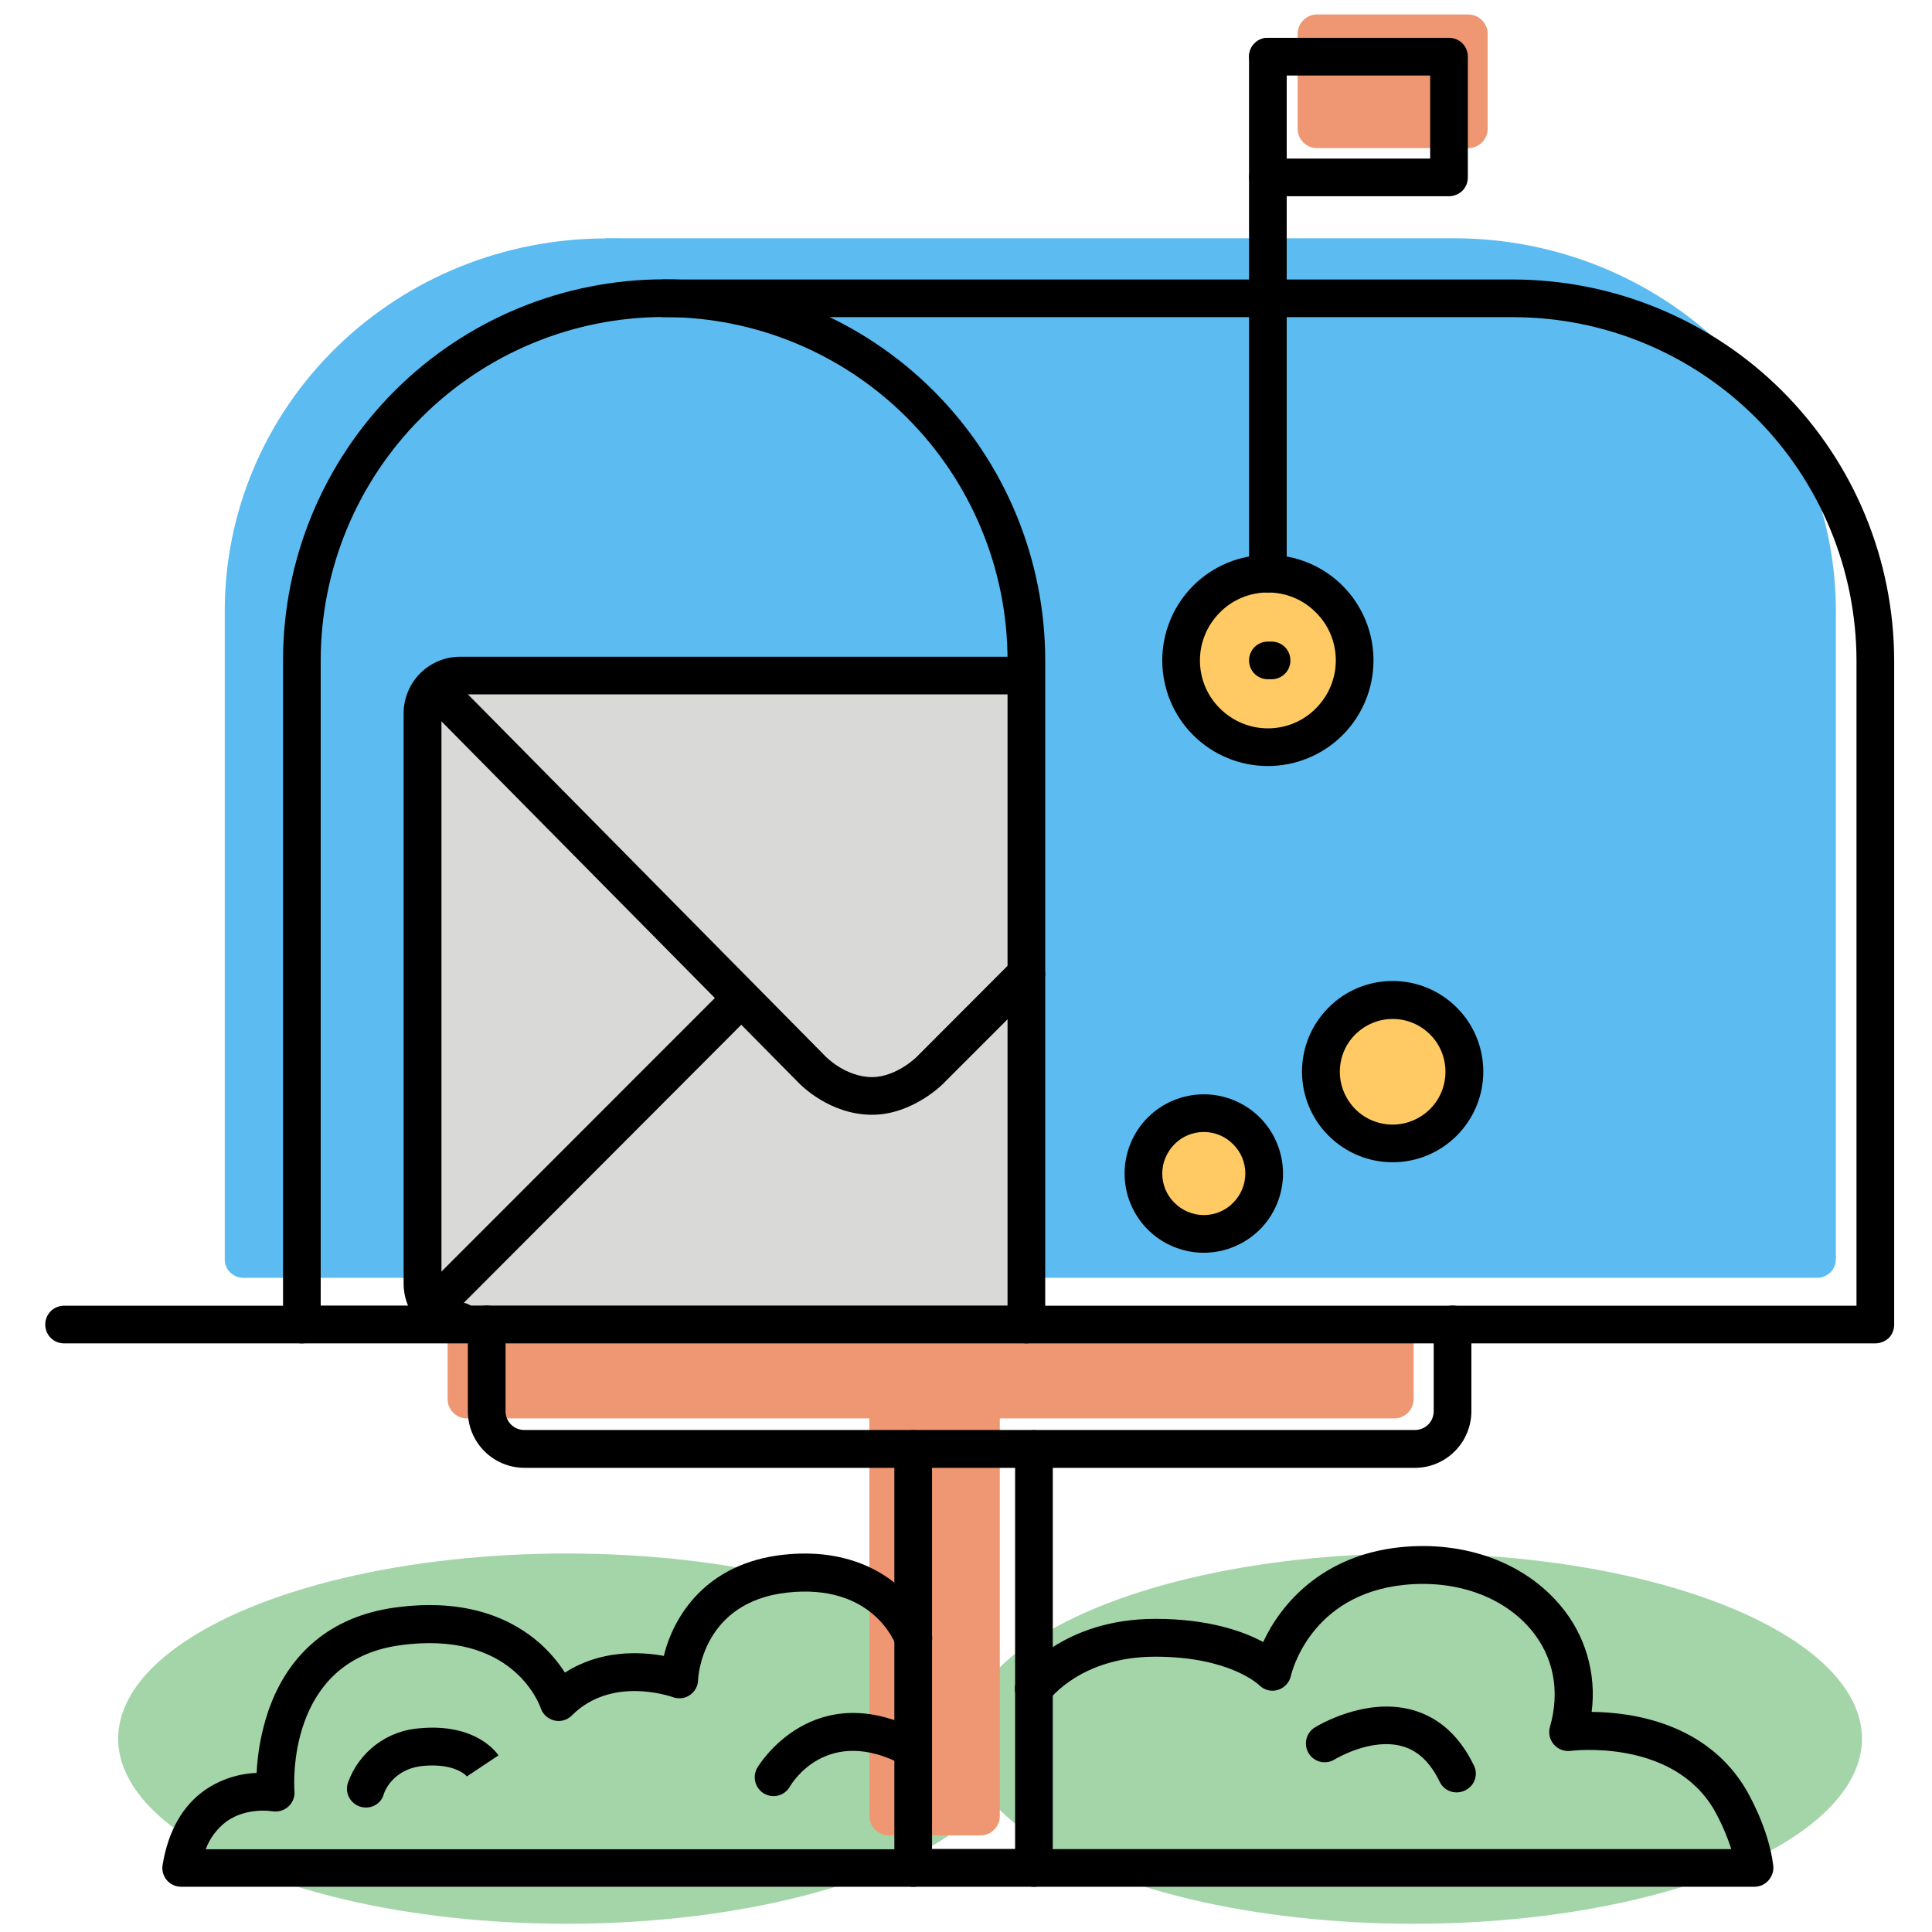 <?xml version="1.0" encoding="utf-8"?>
<!-- Generator: Adobe Illustrator 28.3.0, SVG Export Plug-In . SVG Version: 6.00 Build 0)  -->
<svg version="1.1" id="Layer_1" xmlns="http://www.w3.org/2000/svg" xmlns:xlink="http://www.w3.org/1999/xlink" x="0px" y="0px"
	 viewBox="0 0 1200 1200" style="enable-background:new 0 0 1200 1200;" xml:space="preserve">
<style type="text/css">
	.st0{fill:#5CBBF1;}
	.st1{fill:#EE9772;}
	.st2{fill:#A4D5A9;}
	.st3{fill:#FFCA64;}
	.st4{fill:#D9D9D8;}
</style>
<g>
	<path class="st0" d="M376.3,148h527.3c62.8,0.1,122.9,24.5,167.3,67.8c44.4,43.4,69.3,102.1,69.4,163.4v403c0,3-1.2,5.9-3.4,8.1
		c-2.2,2.1-5.2,3.4-8.3,3.4l0,0H601.3"/>
	<path class="st0" d="M601.3,793.7h-450c-6.5,0-11.7-5.1-11.7-11.4v-403c0-61.3,24.9-120.1,69.3-163.5
		c44.4-43.4,104.6-67.7,167.4-67.7s123,24.4,167.4,67.7c44.4,43.4,69.3,102.2,69.3,163.5v403c0,3-1.2,5.9-3.4,8.1
		C607.4,792.5,604.4,793.7,601.3,793.7L601.3,793.7z"/>
</g>
<path class="st1" d="M866,881H290c-6.6,0-12-5.4-12-12v-34.7c0-6.6,5.4-12,12-12h576c6.6,0,12,5.4,12,12V869
	C878,875.6,872.6,881,866,881z"/>
<ellipse class="st2" cx="878" cy="1079.9" rx="278.5" ry="115"/>
<ellipse class="st2" cx="351.9" cy="1079.9" rx="278.5" ry="115"/>
<path class="st1" d="M912,92h-94c-6.6,0-12-5.4-12-12V21c0-6.6,5.4-12,12-12h94c6.6,0,12,5.4,12,12v59C924,86.6,918.6,92,912,92z"/>
<circle class="st3" cx="865" cy="665.7" r="41.7"/>
<path class="st1" d="M609,1140h-57c-6.6,0-12-5.4-12-12V878c0-6.6,5.4-12,12-12h57c6.6,0,12,5.4,12,12v250
	C621,1134.6,615.6,1140,609,1140z"/>
<circle class="st3" cx="745.3" cy="728.9" r="41.7"/>
<path class="st4" d="M626,816H274.7c-6.6,0-12-5.4-12-12V433.9c0-6.6,5.4-12,12-12H626c6.6,0,12,5.4,12,12V804
	C638,810.6,632.6,816,626,816z"/>
<circle class="st3" cx="787" cy="410.2" r="56.3"/>
<g>
	<path d="M270,822.3c-3.1,0-6.1-1.2-8.3-3.4c-4.6-4.6-4.6-12,0-16.6l189.5-189.6c4.6-4.4,11.9-4.4,16.4,0.1
		c4.5,4.5,4.6,11.8,0.1,16.4L278.4,818.9C276.2,821.1,273.2,822.3,270,822.3L270,822.3z"/>
	<path d="M285.9,832.5c-9.3,0-18.3-3.7-24.9-10.3s-10.3-15.5-10.3-24.9V443.1c0-9.3,3.7-18.3,10.3-24.9s15.5-10.3,24.9-10.3h350.4
		c6.5,0,11.7,5.2,11.7,11.7c0,6.5-5.2,11.7-11.7,11.7H285.9c-6.5,0-11.7,5.2-11.7,11.7v354.3c0,3.1,1.2,6.1,3.4,8.3
		c2.2,2.2,5.2,3.4,8.3,3.4c6.5,0,11.7,5.2,11.7,11.7S292.4,832.6,285.9,832.5L285.9,832.5z"/>
	<path d="M637.5,834.4h-450c-6.5,0-11.7-5.2-11.7-11.7V410.2c0-62.8,24.9-123,69.3-167.4c44.4-44.4,104.6-69.3,167.4-69.3
		s123,24.9,167.4,69.3c44.4,44.4,69.3,104.6,69.3,167.4v412.5c0,3.1-1.2,6.1-3.4,8.3C643.6,833.1,640.6,834.4,637.5,834.4
		L637.5,834.4z M199.2,810.9h426.6V410.2c0-56.6-22.5-110.8-62.5-150.8c-40-40-94.2-62.5-150.8-62.5s-110.8,22.5-150.8,62.5
		c-40,40-62.5,94.2-62.5,150.8L199.2,810.9z"/>
	<path d="M1164.8,834.4H637.5c-6.5,0-11.7-5.2-11.7-11.7s5.2-11.7,11.7-11.7h515.6V410.2c-0.1-56.5-22.6-110.8-62.5-150.7
		c-40-40-94.2-62.5-150.7-62.5H412.5c-6.5,0-11.7-5.2-11.7-11.7s5.2-11.7,11.7-11.7h527.3c62.8,0.1,122.9,25,167.3,69.4
		c44.4,44.4,69.3,104.5,69.4,167.3v412.5c0,3.1-1.2,6.1-3.4,8.3C1170.9,833.1,1167.9,834.4,1164.8,834.4L1164.8,834.4z"/>
	<path d="M541.7,692.4c-25.9,0-43.7-17.8-45.8-20L262.2,435.9c-2.4-2.2-3.9-5.2-3.9-8.5c-0.1-3.2,1.2-6.4,3.5-8.7
		c2.3-2.3,5.5-3.5,8.7-3.4c3.2,0.1,6.3,1.6,8.4,4.1L512.6,656l0.3,0.3c0,0,12.2,12.7,28.8,12.7c15.1,0,28.1-12.8,28.1-13l59.3-59.4
		c4.6-4.6,12-4.6,16.6,0c4.6,4.6,4.6,12,0,16.6l-59.3,59.3C585.9,673.2,566.8,692.4,541.7,692.4L541.7,692.4z"/>
	<path d="M187.5,834.4H39.8c-6.5,0-11.7-5.2-11.7-11.7s5.2-11.7,11.7-11.7h147.7c6.5,0,11.7,5.2,11.7,11.7S194,834.4,187.5,834.4z"
		/>
	<path d="M878.9,911.7H325.8c-9.3,0-18.3-3.7-24.9-10.3s-10.3-15.5-10.3-24.9v-53.9c0-6.5,5.2-11.7,11.7-11.7s11.7,5.2,11.7,11.7
		v53.9c0,3.1,1.2,6.1,3.4,8.3c2.2,2.2,5.2,3.4,8.3,3.4h553.1c3.1,0,6.1-1.2,8.3-3.4c2.2-2.2,3.4-5.2,3.4-8.3v-53.9
		c0-6.5,5.2-11.7,11.7-11.7s11.7,5.2,11.7,11.7v53.9c0,9.3-3.7,18.3-10.3,24.9S888.2,911.7,878.9,911.7L878.9,911.7z"/>
	<path d="M747.7,778.1c-13.1,0-25.6-5.2-34.8-14.4c-9.2-9.2-14.4-21.8-14.4-34.8s5.2-25.6,14.4-34.8c9.2-9.2,21.8-14.4,34.8-14.4
		s25.6,5.2,34.8,14.4c9.2,9.2,14.4,21.8,14.4,34.8s-5.2,25.6-14.4,34.8C773.2,772.9,760.7,778.1,747.7,778.1z M747.7,703.1
		c-6.8,0-13.4,2.7-18.2,7.6c-4.8,4.8-7.6,11.4-7.6,18.2s2.7,13.4,7.6,18.2c4.8,4.8,11.4,7.6,18.2,7.6s13.4-2.7,18.2-7.6
		c4.8-4.8,7.6-11.4,7.6-18.2s-2.7-13.4-7.6-18.2C761.1,705.8,754.5,703.1,747.7,703.1z"/>
	<path d="M787.5,475.8c-17.4,0-34.1-6.9-46.4-19.2c-12.3-12.3-19.2-29-19.2-46.4s6.9-34.1,19.2-46.4c12.3-12.3,29-19.2,46.4-19.2
		s34.1,6.9,46.4,19.2c12.3,12.3,19.2,29,19.2,46.4s-6.9,34.1-19.2,46.4C821.6,468.9,804.9,475.8,787.5,475.8z M787.5,368
		c-11.2,0-21.9,4.4-29.8,12.4c-7.9,7.9-12.4,18.6-12.4,29.8s4.4,21.9,12.4,29.8c7.9,7.9,18.6,12.4,29.8,12.4s21.9-4.4,29.8-12.4
		c7.9-7.9,12.4-18.6,12.4-29.8s-4.4-21.9-12.4-29.8C809.4,372.4,798.7,368,787.5,368z"/>
	<path d="M642.2,1171.9h-75c-6.5,0-11.7-5.2-11.7-11.7V900c0-6.5,5.2-11.7,11.7-11.7s11.7,5.2,11.7,11.7v248.4h51.6V900
		c0-6.5,5.2-11.7,11.7-11.7s11.7,5.2,11.7,11.7v260.2c0,3.1-1.2,6.1-3.4,8.3C648.3,1170.7,645.3,1171.9,642.2,1171.9L642.2,1171.9z"
		/>
	<path d="M789.8,421.9h-2.3c-6.5,0-11.7-5.2-11.7-11.7s5.2-11.7,11.7-11.7h2.3c6.5,0,11.7,5.2,11.7,11.7S796.3,421.9,789.8,421.9z"
		/>
	<path d="M787.5,368c-6.5,0-11.7-5.2-11.7-11.7V35.2c0-6.5,5.2-11.7,11.7-11.7s11.7,5.2,11.7,11.7v321.1c0,3.1-1.2,6.1-3.4,8.3
		C793.6,366.7,790.6,368,787.5,368L787.5,368z"/>
	<path d="M900,121.9H787.5c-6.5,0-11.7-5.2-11.7-11.7s5.2-11.7,11.7-11.7h100.8V46.9H787.5c-6.5,0-11.7-5.2-11.7-11.7
		s5.2-11.7,11.7-11.7H900c3.1,0,6.1,1.2,8.3,3.4c2.2,2.2,3.4,5.2,3.4,8.3v75c0,3.1-1.2,6.1-3.4,8.3
		C906.1,120.6,903.1,121.9,900,121.9L900,121.9z"/>
	<path d="M567.2,1171.9H112.5c-3.4,0-6.7-1.5-8.9-4.1c-2.2-2.6-3.2-6.1-2.6-9.5c3.5-21.1,12.4-36.8,26.5-46.6
		c9.4-6.4,20.5-10.1,31.9-10.5c0.6-13.2,3.1-26.3,7.4-38.9c12.7-36.2,39.5-58.2,77.7-63.7c46.9-6.7,75,8.2,90.6,21.9
		c6.1,5.4,11.4,11.6,15.8,18.4c22-14.2,46.5-13.1,61.4-10.4c6-24.6,26.1-57.4,74-62.8c57.4-6.4,85.3,28.4,92,47.6
		c2.2,6.1-1,12.8-7.1,15c-6.1,2.2-12.8-1-15-7.1c-0.7-1.5-14.7-37.9-67.4-32c-52.6,5.9-55.2,52.4-55.2,54.4
		c-0.1,3.8-2.1,7.2-5.2,9.3s-7,2.5-10.6,1.2c-1.5-0.5-38-13.3-62.6,11.4c-2.9,2.9-7.1,4.1-11,3.1s-7.2-3.9-8.4-7.8
		c-0.7-1.9-17.3-48.9-88-38.8c-70,10-65.2,87.3-64.9,90.6c0.3,3.6-1.2,7.2-3.9,9.6c-2.7,2.4-6.4,3.4-10,2.8c0,0-15.7-2.6-28.1,6.2
		c-6,4.4-10.5,10.4-13.1,17.4h439.5c6.5,0,11.7,5.2,11.7,11.7S573.7,1171.9,567.2,1171.9L567.2,1171.9z"/>
	<path d="M1089.8,1171.9H642.1c-6.5,0-11.7-5.2-11.7-11.7s5.2-11.7,11.7-11.7h433.2c-2.7-8.5-6.3-16.7-10.7-24.5
		c-26-44.4-88.3-36.6-89.1-36.5c-3.9,0.5-7.8-1-10.4-4c-2.6-3-3.5-7.1-2.4-10.9c6.4-22.2,2.3-43.6-11.7-60.3
		c-17.4-20.8-46.9-31.2-78.9-27.9c-58.2,6-69.8,54.4-70.3,56.5c-0.9,4.2-4.1,7.6-8.3,8.8c-4.2,1.2-8.6-0.1-11.6-3.2
		c0,0-18.1-17.5-64.3-17.5s-65.6,26.5-65.9,26.7c-3.8,5.3-11.1,6.5-16.4,2.7c-5.3-3.8-6.5-11.1-2.7-16.4c1.1-1.5,26.8-36.5,85-36.5
		c32.8,0,54.4,7.6,67,14.4c10.9-23.7,36.8-53.9,85.2-58.9c39.8-4.1,76.9,9.4,99.3,36.1c15.6,18.3,22.6,42.4,19.5,66.2
		c24.7,0.2,71.6,6.6,96.2,48.7c0.5,0.9,13.8,23.4,16.6,46.7c0.4,3.3-0.7,6.7-2.9,9.2S1093.1,1171.9,1089.8,1171.9L1089.8,1171.9z"/>
	<path d="M865,721.9c-14.9,0-29.2-5.9-39.8-16.5c-10.6-10.5-16.5-24.9-16.5-39.8s5.9-29.2,16.5-39.8c10.5-10.6,24.9-16.5,39.8-16.5
		s29.2,5.9,39.8,16.5c10.6,10.5,16.5,24.9,16.5,39.8s-5.9,29.2-16.5,39.8C894.2,716,879.9,721.9,865,721.9z M865,632.9
		c-8.7,0-17,3.5-23.2,9.6c-6.2,6.2-9.6,14.5-9.6,23.2s3.5,17,9.6,23.2c6.2,6.2,14.5,9.6,23.2,9.6s17-3.5,23.2-9.6
		c6.2-6.2,9.6-14.5,9.6-23.2c0-8.7-3.4-17.1-9.6-23.2C882,636.3,873.7,632.9,865,632.9L865,632.9z"/>
	<path d="M904.7,1113.3c-4.5,0-8.6-2.6-10.5-6.6c-5.8-12-13.3-19.2-23-22c-19.6-5.7-42,8-42.2,8.1c-2.6,1.6-5.8,2.2-8.8,1.5
		c-3-0.7-5.7-2.6-7.3-5.2c-3.4-5.5-1.8-12.7,3.7-16.1c1.3-0.8,31.3-19.3,61.1-10.8c16.4,4.7,29,16.3,37.8,34.4
		c1.8,3.6,1.5,7.9-0.7,11.3C912.5,1111.3,908.7,1113.3,904.7,1113.3L904.7,1113.3z"/>
	<path d="M480.5,1115.6c-2,0-4-0.5-5.8-1.5c-5.6-3.2-7.6-10.4-4.4-16c0.3-0.6,34.6-58.6,102.5-22.1c5.7,3.1,7.8,10.2,4.7,15.9
		s-10.2,7.8-15.9,4.7c-48-25.9-70.1,11.5-71,13.1C488.6,1113.3,484.7,1115.6,480.5,1115.6L480.5,1115.6z"/>
	<path d="M227.3,1122.7c-1.1,0-2.3-0.2-3.4-0.5c-3-0.9-5.5-2.9-7-5.7c-1.5-2.7-1.8-5.9-0.9-8.9c3.3-9.5,9.4-17.9,17.5-24
		c8.1-6.1,17.8-9.6,27.9-10.2c34-2.9,46.9,14.9,48.2,16.9l-19.5,13c0.1,0.1,0.1,0.2,0.2,0.4c-0.3-0.4-7-8.6-27-6.9
		s-24.9,17.3-24.9,17.5C237.1,1119.3,232.5,1122.7,227.3,1122.7L227.3,1122.7z"/>
</g>
</svg>
